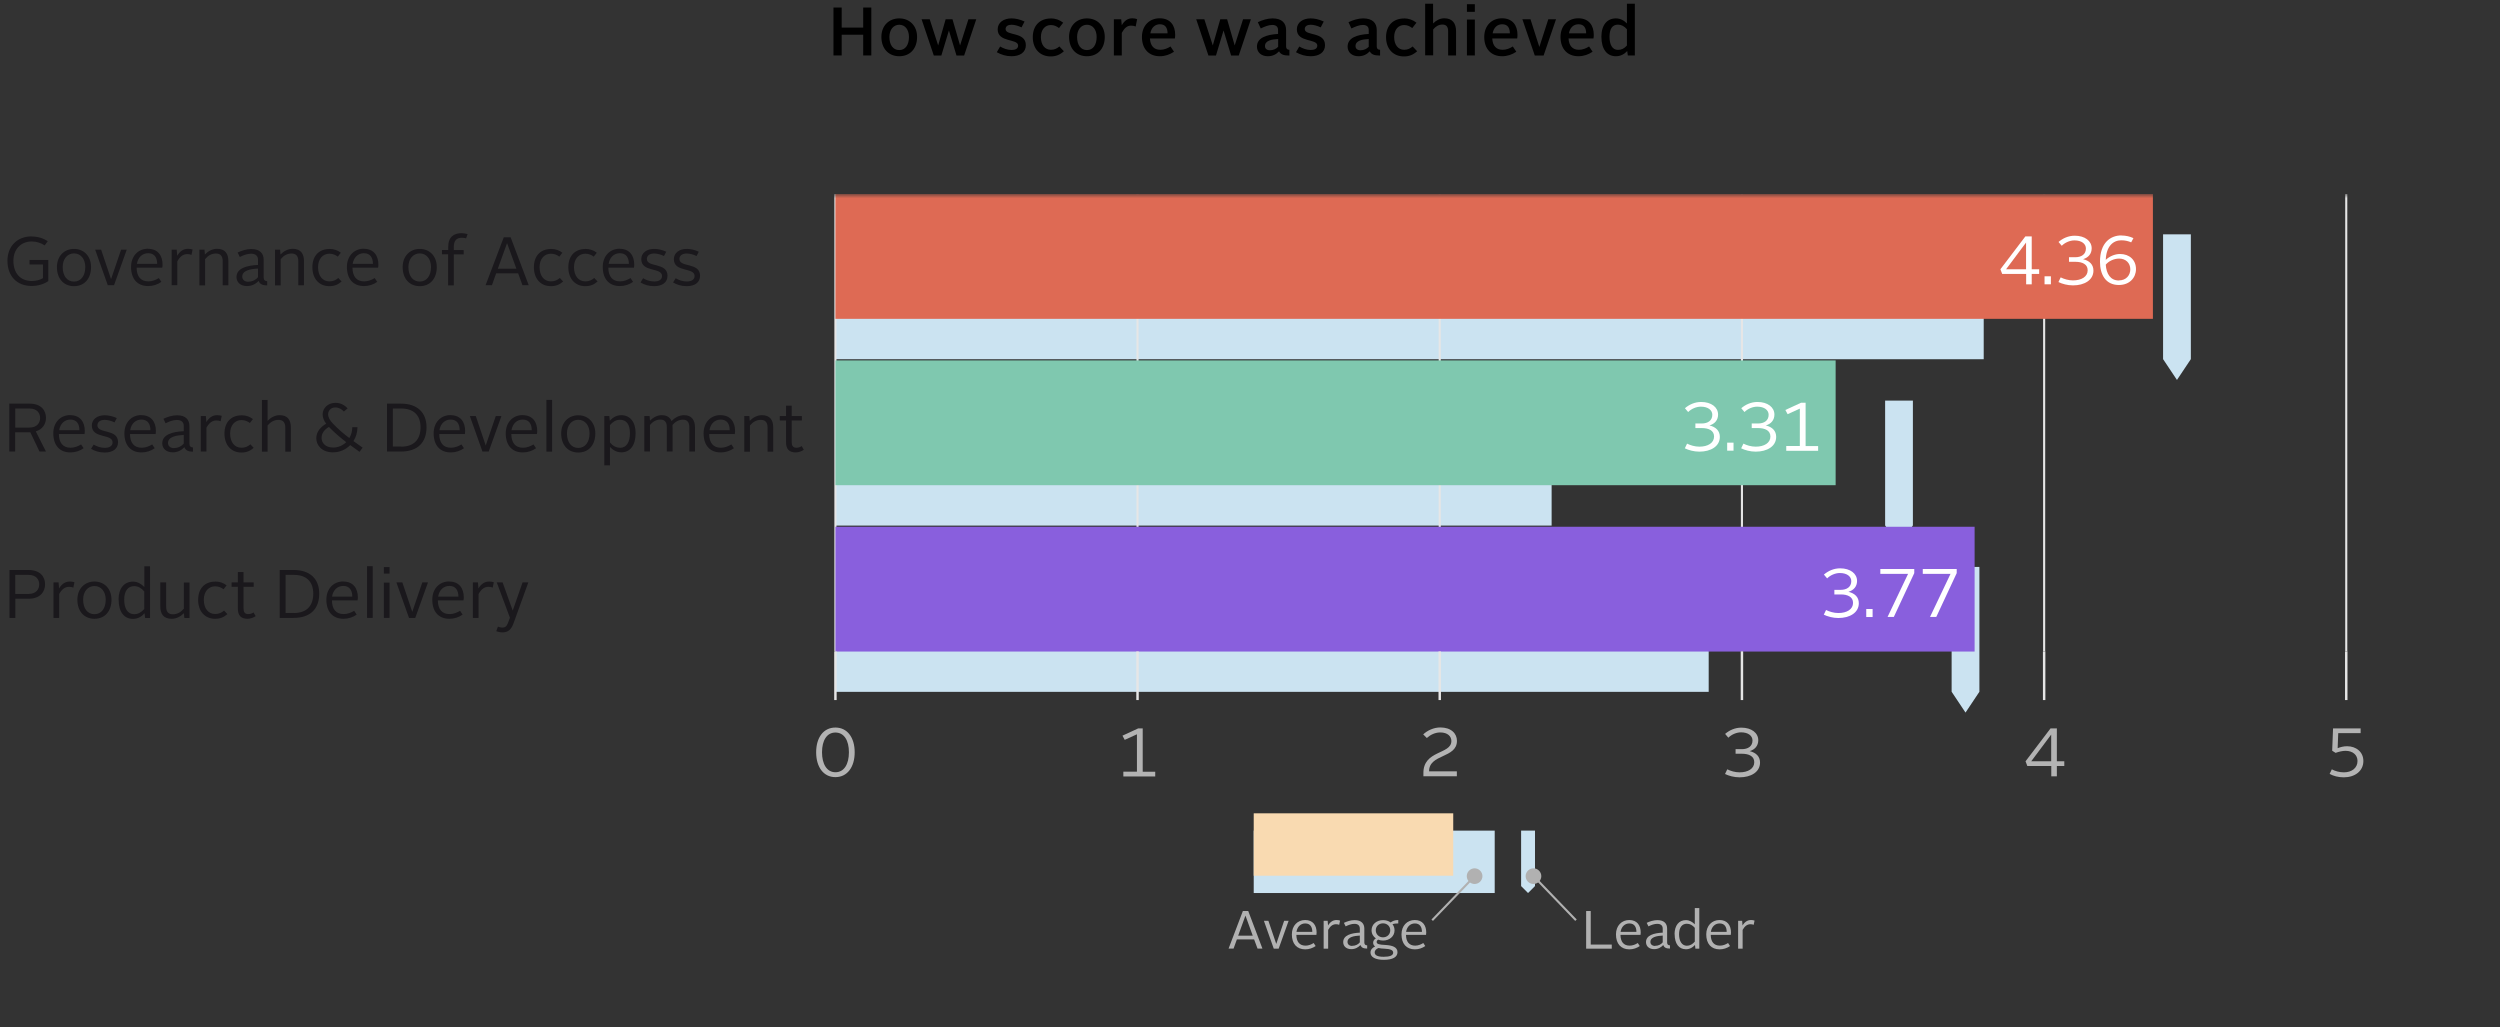 <svg xmlns="http://www.w3.org/2000/svg" width="511" height="210" viewBox="0 0 511 210" fill="none"><rect x="0" y="0" width="511" height="210" fill="#333333" stroke="none"/><path d="M6.457 48.338C7.697 48.338 8.816 48.677 9.756 49.297L9.136 50.157C8.356 49.657 7.477 49.357 6.497 49.357C4.238 49.357 2.739 50.976 2.739 53.295C2.739 55.814 4.138 57.433 6.497 57.433C7.377 57.433 8.216 57.213 8.776 56.854V54.055H6.038V53.135H9.876V57.453C8.956 58.093 7.757 58.453 6.457 58.453C3.419 58.453 1.52 56.394 1.52 53.295C1.52 50.377 3.479 48.318 6.457 48.318V48.338Z" fill="#1A181C"/><path d="M15.133 50.876C17.132 50.876 18.612 52.336 18.612 54.595C18.612 56.993 17.212 58.493 15.133 58.493C13.054 58.493 11.635 56.993 11.635 54.595C11.635 52.336 13.134 50.876 15.133 50.876ZM15.133 57.553C16.533 57.553 17.432 56.374 17.432 54.575C17.432 52.915 16.473 51.796 15.133 51.796C13.794 51.796 12.814 52.895 12.814 54.575C12.814 56.374 13.694 57.553 15.133 57.553Z" fill="#1A181C"/><path d="M19.471 51.036H20.671L22.69 57.033H22.71L24.749 51.036H25.908L23.309 58.293H22.03L19.451 51.036H19.471Z" fill="#1A181C"/><path d="M30.246 50.856C32.285 50.856 33.225 52.256 33.225 54.095C33.225 54.275 33.205 54.555 33.165 54.715H27.927C27.947 56.494 28.747 57.513 30.326 57.513C31.106 57.513 31.865 57.213 32.465 56.834L32.985 57.613C32.245 58.153 31.286 58.473 30.286 58.473C28.067 58.473 26.788 56.993 26.788 54.575C26.788 52.296 28.267 50.836 30.266 50.836L30.246 50.856ZM27.987 53.935H32.125C32.125 52.736 31.625 51.756 30.286 51.756C29.107 51.756 28.207 52.576 27.987 53.935Z" fill="#1A181C"/><path d="M35.064 51.036H36.123L36.223 52.276C36.783 51.316 37.523 50.856 38.442 50.856C38.802 50.856 39.122 50.916 39.362 50.996L39.142 52.096C38.882 51.996 38.602 51.936 38.282 51.936C37.423 51.936 36.783 52.436 36.243 53.415V58.293H35.084V51.036H35.064Z" fill="#1A181C"/><path d="M40.721 51.036H41.801L41.881 52.016C42.5 51.376 43.36 50.856 44.38 50.856C46.019 50.856 46.678 51.856 46.678 53.375V58.313H45.519V53.375C45.519 52.436 45.139 51.816 44.14 51.816C43.24 51.816 42.5 52.256 41.921 52.975V58.333H40.761V51.076L40.721 51.036Z" fill="#1A181C"/><path d="M52.736 54.155V53.095C52.736 52.376 52.316 51.856 51.316 51.856C50.557 51.856 49.737 52.156 49.017 52.536L48.578 51.616C49.357 51.236 50.397 50.896 51.356 50.896C53.155 50.896 53.895 51.836 53.895 53.115V56.734C53.895 57.233 54.175 57.473 54.615 57.473V58.333C53.595 58.333 53.115 58.053 52.855 57.413C52.296 58.033 51.496 58.473 50.477 58.473C49.197 58.473 48.338 57.733 48.338 56.634C48.338 54.815 50.477 54.255 52.715 54.155H52.736ZM50.757 57.573C51.636 57.573 52.356 57.153 52.736 56.654V54.895C51.276 54.974 49.517 55.234 49.517 56.554C49.517 57.193 50.017 57.593 50.757 57.593V57.573Z" fill="#1A181C"/><path d="M56.174 51.036H57.253L57.333 52.016C57.953 51.376 58.813 50.856 59.832 50.856C61.471 50.856 62.131 51.856 62.131 53.375V58.313H60.972V53.375C60.972 52.436 60.592 51.816 59.592 51.816C58.693 51.816 57.953 52.256 57.373 52.975V58.333H56.214V51.076L56.174 51.036Z" fill="#1A181C"/><path d="M67.309 50.876C68.268 50.876 69.068 51.176 69.668 51.656L69.048 52.456C68.648 52.156 68.088 51.856 67.329 51.856C65.989 51.856 65.01 52.915 65.01 54.595C65.01 56.394 65.929 57.513 67.329 57.513C68.128 57.513 68.668 57.233 69.148 56.814L69.828 57.533C69.108 58.173 68.368 58.493 67.309 58.493C65.27 58.493 63.85 57.014 63.85 54.615C63.85 52.216 65.29 50.896 67.309 50.896V50.876Z" fill="#1A181C"/><path d="M74.365 50.856C76.404 50.856 77.344 52.256 77.344 54.095C77.344 54.275 77.324 54.555 77.284 54.715H72.046C72.066 56.494 72.866 57.513 74.445 57.513C75.225 57.513 75.985 57.213 76.584 56.834L77.104 57.613C76.364 58.153 75.405 58.473 74.405 58.473C72.186 58.473 70.907 56.993 70.907 54.575C70.907 52.296 72.386 50.836 74.385 50.836L74.365 50.856ZM72.086 53.935H76.225C76.225 52.736 75.725 51.756 74.385 51.756C73.206 51.756 72.306 52.576 72.086 53.935Z" fill="#1A181C"/><path d="M85.8 50.876C87.799 50.876 89.278 52.336 89.278 54.595C89.278 56.993 87.879 58.493 85.8 58.493C83.721 58.493 82.302 56.993 82.302 54.595C82.302 52.336 83.801 50.876 85.8 50.876ZM85.8 57.553C87.199 57.553 88.099 56.374 88.099 54.575C88.099 52.915 87.139 51.796 85.8 51.796C84.461 51.796 83.481 52.895 83.481 54.575C83.481 56.374 84.361 57.553 85.8 57.553Z" fill="#1A181C"/><path d="M91.617 51.976H90.338V51.096H91.617V50.477C91.617 48.398 92.777 47.658 94.396 47.658C94.796 47.658 95.275 47.758 95.575 47.858L95.275 48.717C95.056 48.657 94.736 48.597 94.416 48.597C93.356 48.597 92.757 49.137 92.757 50.477V51.116H94.776V51.996H92.757V58.333H91.597V51.996L91.617 51.976Z" fill="#1A181C"/><path d="M102.952 48.498H104.371L108.069 58.293H106.79L105.911 55.874H101.413L100.553 58.293H99.254L102.972 48.498H102.952ZM101.752 54.934H105.551L103.652 49.717H103.632L101.752 54.934Z" fill="#1A181C"/><path d="M112.587 50.876C113.547 50.876 114.347 51.176 114.946 51.656L114.327 52.456C113.927 52.156 113.367 51.856 112.607 51.856C111.268 51.856 110.288 52.915 110.288 54.595C110.288 56.394 111.208 57.513 112.607 57.513C113.407 57.513 113.947 57.233 114.427 56.814L115.106 57.533C114.387 58.173 113.647 58.493 112.587 58.493C110.548 58.493 109.129 57.014 109.129 54.615C109.129 52.216 110.568 50.896 112.587 50.896V50.876Z" fill="#1A181C"/><path d="M119.624 50.876C120.584 50.876 121.383 51.176 121.983 51.656L121.363 52.456C120.963 52.156 120.404 51.856 119.644 51.856C118.305 51.856 117.325 52.915 117.325 54.595C117.325 56.394 118.245 57.513 119.644 57.513C120.444 57.513 120.983 57.233 121.463 56.814L122.143 57.533C121.423 58.173 120.684 58.493 119.624 58.493C117.585 58.493 116.166 57.014 116.166 54.615C116.166 52.216 117.605 50.896 119.624 50.896V50.876Z" fill="#1A181C"/><path d="M126.661 50.856C128.7 50.856 129.639 52.256 129.639 54.095C129.639 54.275 129.619 54.555 129.579 54.715H124.342C124.362 56.494 125.161 57.513 126.741 57.513C127.52 57.513 128.28 57.213 128.88 56.834L129.399 57.613C128.66 58.153 127.7 58.473 126.701 58.473C124.482 58.473 123.202 56.993 123.202 54.575C123.202 52.296 124.682 50.836 126.681 50.836L126.661 50.856ZM124.402 53.935H128.54C128.54 52.736 128.04 51.756 126.701 51.756C125.521 51.756 124.622 52.576 124.402 53.935Z" fill="#1A181C"/><path d="M131.459 56.874C132.038 57.233 132.858 57.533 133.717 57.533C134.717 57.533 135.317 57.133 135.317 56.414C135.317 54.595 131.079 55.734 131.079 52.975C131.079 51.676 132.198 50.876 133.697 50.876C134.517 50.876 135.397 51.076 136.176 51.456L135.717 52.336C135.137 52.036 134.337 51.816 133.697 51.816C132.818 51.816 132.218 52.236 132.218 52.935C132.218 54.735 136.436 53.555 136.436 56.374C136.436 57.713 135.397 58.493 133.697 58.493C132.618 58.493 131.658 58.193 130.919 57.733L131.439 56.894L131.459 56.874Z" fill="#1A181C"/><path d="M138.115 56.874C138.695 57.233 139.515 57.533 140.374 57.533C141.374 57.533 141.974 57.133 141.974 56.414C141.974 54.595 137.736 55.734 137.736 52.975C137.736 51.676 138.855 50.876 140.354 50.876C141.174 50.876 142.054 51.076 142.833 51.456L142.373 52.336C141.794 52.036 140.994 51.816 140.354 51.816C139.475 51.816 138.875 52.236 138.875 52.935C138.875 54.735 143.093 53.555 143.093 56.374C143.093 57.713 142.054 58.493 140.354 58.493C139.275 58.493 138.315 58.193 137.576 57.733L138.095 56.894L138.115 56.874Z" fill="#1A181C"/><path d="M1.919 82.501H6.018C8.516 82.501 9.396 83.981 9.396 85.42C9.396 86.6 8.756 87.739 7.317 88.179L9.396 92.297H8.077L6.197 88.359H3.099V92.297H1.899V82.501H1.919ZM5.998 87.399C7.577 87.399 8.197 86.42 8.197 85.44C8.197 84.461 7.597 83.501 6.018 83.501H3.119V87.399H5.998Z" fill="#1A181C"/><path d="M14.354 84.86C16.393 84.86 17.332 86.26 17.332 88.099C17.332 88.279 17.312 88.559 17.272 88.719H12.035C12.055 90.498 12.854 91.517 14.434 91.517C15.213 91.517 15.973 91.217 16.573 90.838L17.092 91.617C16.353 92.157 15.393 92.477 14.394 92.477C12.175 92.477 10.895 90.998 10.895 88.579C10.895 86.3 12.374 84.84 14.374 84.84L14.354 84.86ZM12.095 87.939H16.233C16.233 86.74 15.733 85.76 14.394 85.76C13.214 85.76 12.315 86.58 12.095 87.939Z" fill="#1A181C"/><path d="M19.151 90.878C19.731 91.237 20.551 91.537 21.41 91.537C22.41 91.537 23.009 91.137 23.009 90.418C23.009 88.599 18.771 89.738 18.771 86.979C18.771 85.68 19.891 84.88 21.39 84.88C22.21 84.88 23.09 85.08 23.869 85.46L23.409 86.34C22.83 86.04 22.03 85.82 21.39 85.82C20.511 85.82 19.911 86.24 19.911 86.939C19.911 88.739 24.129 87.559 24.129 90.378C24.129 91.717 23.09 92.497 21.39 92.497C20.311 92.497 19.351 92.197 18.612 91.737L19.131 90.897L19.151 90.878Z" fill="#1A181C"/><path d="M28.887 84.86C30.926 84.86 31.865 86.26 31.865 88.099C31.865 88.279 31.845 88.559 31.805 88.719H26.568C26.588 90.498 27.387 91.517 28.967 91.517C29.746 91.517 30.506 91.217 31.106 90.838L31.625 91.617C30.886 92.157 29.926 92.477 28.927 92.477C26.708 92.477 25.428 90.998 25.428 88.579C25.428 86.3 26.908 84.84 28.907 84.84L28.887 84.86ZM26.608 87.939H30.746C30.746 86.74 30.246 85.76 28.907 85.76C27.727 85.76 26.828 86.58 26.608 87.939Z" fill="#1A181C"/><path d="M37.563 88.139V87.079C37.563 86.36 37.143 85.84 36.143 85.84C35.384 85.84 34.564 86.14 33.844 86.52L33.405 85.6C34.184 85.22 35.224 84.88 36.183 84.88C37.983 84.88 38.722 85.82 38.722 87.099V90.718C38.722 91.217 39.002 91.457 39.442 91.457V92.317C38.422 92.317 37.943 92.037 37.683 91.397C37.123 92.017 36.323 92.457 35.304 92.457C34.024 92.457 33.165 91.717 33.165 90.618C33.165 88.799 35.304 88.239 37.543 88.139H37.563ZM35.584 91.577C36.463 91.577 37.183 91.157 37.563 90.658V88.898C36.103 88.978 34.344 89.238 34.344 90.558C34.344 91.197 34.844 91.597 35.584 91.597V91.577Z" fill="#1A181C"/><path d="M41.021 85.04H42.081L42.181 86.28C42.74 85.32 43.48 84.86 44.4 84.86C44.759 84.86 45.079 84.92 45.319 85L45.099 86.1C44.839 86 44.559 85.94 44.239 85.94C43.38 85.94 42.74 86.44 42.2 87.419V92.297H41.041V85.04H41.021Z" fill="#1A181C"/><path d="M49.337 84.88C50.297 84.88 51.096 85.18 51.696 85.66L51.076 86.46C50.676 86.16 50.117 85.86 49.357 85.86C48.018 85.86 47.038 86.919 47.038 88.599C47.038 90.398 47.958 91.517 49.357 91.517C50.157 91.517 50.697 91.237 51.176 90.818L51.856 91.537C51.136 92.177 50.397 92.497 49.337 92.497C47.298 92.497 45.879 91.017 45.879 88.619C45.879 86.22 47.318 84.9 49.337 84.9V84.88Z" fill="#1A181C"/><path d="M53.535 81.742H54.695V86.02C55.314 85.38 56.154 84.86 57.154 84.86C58.813 84.86 59.452 85.86 59.452 87.379V92.317H58.313V87.379C58.313 86.44 57.933 85.82 56.914 85.82C56.034 85.82 55.294 86.26 54.695 86.959V92.317H53.535V81.742Z" fill="#1A181C"/><path d="M66.669 86.6C66.209 86 65.949 85.38 65.949 84.701C65.949 83.421 67.009 82.342 68.568 82.342C69.648 82.342 70.467 82.821 71.047 83.481L70.287 84.121C69.847 83.621 69.248 83.281 68.528 83.281C67.629 83.281 67.069 83.941 67.069 84.68C67.069 85.3 67.429 85.92 67.988 86.52C69.028 87.619 70.147 88.599 71.407 89.538C71.787 88.898 72.007 88.139 72.007 87.319H73.066C73.066 88.359 72.766 89.338 72.246 90.158C72.846 90.598 73.486 91.058 74.126 91.497L73.486 92.357C72.846 91.917 72.226 91.457 71.587 90.978C70.687 91.897 69.468 92.457 68.048 92.457C65.829 92.457 64.65 91.058 64.65 89.578C64.65 88.219 65.57 87.239 66.709 86.58L66.669 86.6ZM67.249 87.259C66.369 87.759 65.729 88.499 65.729 89.498C65.729 90.558 66.549 91.477 68.088 91.477C69.128 91.477 70.067 91.058 70.767 90.378C69.528 89.418 68.328 88.399 67.249 87.279V87.259Z" fill="#1A181C"/><path d="M79.103 82.501H81.942C85.34 82.501 87.179 84.341 87.179 87.339C87.179 90.338 85.48 92.297 81.942 92.297H79.103V82.501ZM82.002 91.297C84.641 91.297 85.96 89.798 85.96 87.339C85.96 84.88 84.561 83.501 82.002 83.501H80.303V91.277H82.002V91.297Z" fill="#1A181C"/><path d="M92.097 84.86C94.136 84.86 95.076 86.26 95.076 88.099C95.076 88.279 95.056 88.559 95.016 88.719H89.778C89.798 90.498 90.598 91.517 92.177 91.517C92.957 91.517 93.716 91.217 94.316 90.838L94.836 91.617C94.096 92.157 93.136 92.477 92.137 92.477C89.918 92.477 88.639 90.998 88.639 88.579C88.639 86.3 90.118 84.84 92.117 84.84L92.097 84.86ZM89.818 87.939H93.956C93.956 86.74 93.456 85.76 92.117 85.76C90.938 85.76 90.038 86.58 89.818 87.939Z" fill="#1A181C"/><path d="M96.055 85.04H97.255L99.274 91.037H99.294L101.333 85.04H102.492L99.893 92.297H98.614L96.035 85.04H96.055Z" fill="#1A181C"/><path d="M106.83 84.86C108.869 84.86 109.809 86.26 109.809 88.099C109.809 88.279 109.789 88.559 109.749 88.719H104.511C104.531 90.498 105.331 91.517 106.91 91.517C107.69 91.517 108.449 91.217 109.049 90.838L109.569 91.617C108.829 92.157 107.87 92.477 106.87 92.477C104.651 92.477 103.372 90.998 103.372 88.579C103.372 86.3 104.851 84.84 106.85 84.84L106.83 84.86ZM104.551 87.939H108.689C108.689 86.74 108.189 85.76 106.85 85.76C105.671 85.76 104.771 86.58 104.551 87.939Z" fill="#1A181C"/><path d="M111.688 81.742H112.847V92.317H111.688V81.742Z" fill="#1A181C"/><path d="M118.205 84.88C120.204 84.88 121.683 86.34 121.683 88.599C121.683 90.998 120.284 92.497 118.205 92.497C116.126 92.497 114.706 90.998 114.706 88.599C114.706 86.34 116.206 84.88 118.205 84.88ZM118.205 91.557C119.604 91.557 120.504 90.378 120.504 88.579C120.504 86.919 119.544 85.8 118.205 85.8C116.865 85.8 115.886 86.899 115.886 88.579C115.886 90.378 116.765 91.557 118.205 91.557Z" fill="#1A181C"/><path d="M124.662 95.116H123.522V85.04H124.542L124.642 86C125.241 85.34 126.021 84.86 126.981 84.86C128.74 84.86 129.919 86.2 129.919 88.539C129.919 91.037 128.8 92.457 127.001 92.457C126.041 92.457 125.281 91.997 124.682 91.357V95.096L124.662 95.116ZM126.721 91.537C128.04 91.537 128.76 90.398 128.76 88.559C128.76 86.719 128.02 85.8 126.721 85.8C125.901 85.8 125.261 86.22 124.682 86.879V90.458C125.261 91.138 125.941 91.517 126.741 91.517L126.721 91.537Z" fill="#1A181C"/><path d="M131.698 85.04H132.778L132.858 85.98C133.478 85.36 134.317 84.86 135.257 84.86C136.316 84.86 136.956 85.32 137.256 86.06C137.955 85.36 138.835 84.86 139.835 84.86C141.374 84.86 142.053 85.86 142.053 87.359V92.297H140.894V87.319C140.894 86.38 140.534 85.78 139.575 85.78C138.775 85.78 138.035 86.18 137.456 86.859C137.456 87.019 137.476 87.219 137.476 87.399V92.277H136.296V87.299C136.296 86.36 135.936 85.76 134.977 85.76C134.157 85.76 133.398 86.18 132.858 86.879V92.277H131.698V85.02V85.04Z" fill="#1A181C"/><path d="M147.271 84.86C149.31 84.86 150.25 86.26 150.25 88.099C150.25 88.279 150.23 88.559 150.19 88.719H144.952C144.972 90.498 145.772 91.517 147.351 91.517C148.131 91.517 148.89 91.217 149.49 90.838L150.01 91.617C149.27 92.157 148.311 92.477 147.311 92.477C145.092 92.477 143.813 90.998 143.813 88.579C143.813 86.3 145.292 84.84 147.291 84.84L147.271 84.86ZM145.012 87.939H149.15C149.15 86.74 148.65 85.76 147.311 85.76C146.132 85.76 145.232 86.58 145.012 87.939Z" fill="#1A181C"/><path d="M152.089 85.04H153.168L153.248 86.02C153.868 85.38 154.728 84.86 155.747 84.86C157.386 84.86 158.046 85.86 158.046 87.379V92.317H156.887V87.379C156.887 86.44 156.507 85.82 155.507 85.82C154.608 85.82 153.868 86.26 153.288 86.979V92.337H152.129V85.08L152.089 85.04Z" fill="#1A181C"/><path d="M160.665 85.94H159.385V85.04H160.665V82.921H161.824V85.04H163.903V85.94H161.824V90.358C161.824 91.097 162.084 91.517 162.784 91.517C163.184 91.517 163.543 91.397 163.863 91.177L164.303 91.937C163.863 92.237 163.244 92.477 162.644 92.477C161.264 92.477 160.665 91.757 160.665 90.378V85.94Z" fill="#1A181C"/><path d="M1.919 116.505H5.818C8.316 116.505 9.216 117.985 9.216 119.424C9.216 120.863 8.316 122.383 5.818 122.383H3.139V126.301H1.939V116.505H1.919ZM5.798 121.403C7.417 121.403 8.017 120.404 8.017 119.444C8.017 118.485 7.417 117.505 5.818 117.505H3.119V121.403H5.798Z" fill="#1A181C"/><path d="M10.915 119.044H11.975L12.075 120.284C12.634 119.324 13.374 118.864 14.294 118.864C14.653 118.864 14.973 118.924 15.213 119.004L14.993 120.104C14.733 120.004 14.454 119.944 14.134 119.944C13.274 119.944 12.634 120.444 12.095 121.423V126.301H10.935V119.044H10.915Z" fill="#1A181C"/><path d="M19.311 118.864C21.31 118.864 22.79 120.324 22.79 122.583C22.79 124.982 21.39 126.481 19.311 126.481C17.232 126.481 15.813 124.982 15.813 122.583C15.813 120.324 17.312 118.864 19.311 118.864ZM19.311 125.541C20.711 125.541 21.61 124.362 21.61 122.563C21.61 120.903 20.651 119.784 19.311 119.784C17.972 119.784 16.992 120.883 16.992 122.563C16.992 124.362 17.872 125.541 19.311 125.541Z" fill="#1A181C"/><path d="M24.229 122.563C24.229 120.224 25.408 118.884 27.188 118.884C28.127 118.884 28.887 119.364 29.506 119.984V115.746H30.666V126.321H29.666L29.546 125.361C28.927 126.041 28.167 126.501 27.188 126.501C25.368 126.501 24.249 125.081 24.249 122.583L24.229 122.563ZM29.486 124.462V120.883C28.907 120.224 28.247 119.804 27.427 119.804C26.148 119.804 25.388 120.803 25.388 122.563C25.388 124.402 26.108 125.541 27.427 125.541C28.227 125.541 28.887 125.161 29.486 124.482V124.462Z" fill="#1A181C"/><path d="M32.805 119.044H33.964V123.982C33.964 124.922 34.304 125.561 35.344 125.561C36.243 125.561 36.983 125.121 37.583 124.402V119.064H38.742V126.321H37.683L37.583 125.341C36.963 125.981 36.103 126.481 35.084 126.481C33.425 126.481 32.765 125.481 32.765 123.962V119.044H32.805Z" fill="#1A181C"/><path d="M43.96 118.864C44.919 118.864 45.719 119.164 46.319 119.644L45.699 120.444C45.299 120.144 44.739 119.844 43.98 119.844C42.64 119.844 41.661 120.903 41.661 122.583C41.661 124.382 42.58 125.501 43.98 125.501C44.779 125.501 45.319 125.221 45.799 124.802L46.478 125.521C45.759 126.161 45.019 126.481 43.96 126.481C41.921 126.481 40.501 125.001 40.501 122.603C40.501 120.204 41.941 118.884 43.96 118.884V118.864Z" fill="#1A181C"/><path d="M48.617 119.944H47.338V119.044H48.617V116.925H49.777V119.044H51.856V119.944H49.777V124.362C49.777 125.101 50.037 125.521 50.736 125.521C51.136 125.521 51.496 125.401 51.816 125.181L52.256 125.941C51.816 126.241 51.196 126.481 50.596 126.481C49.217 126.481 48.617 125.761 48.617 124.382V119.944Z" fill="#1A181C"/><path d="M57.173 116.505H60.012C63.41 116.505 65.25 118.345 65.25 121.343C65.25 124.342 63.55 126.301 60.012 126.301H57.173V116.505ZM60.072 125.301C62.711 125.301 64.03 123.802 64.03 121.343C64.03 118.884 62.631 117.505 60.072 117.505H58.373V125.281H60.072V125.301Z" fill="#1A181C"/><path d="M70.167 118.864C72.206 118.864 73.146 120.264 73.146 122.103C73.146 122.283 73.126 122.563 73.086 122.723H67.848C67.868 124.502 68.668 125.521 70.247 125.521C71.027 125.521 71.787 125.221 72.386 124.842L72.906 125.621C72.166 126.161 71.207 126.481 70.207 126.481C67.988 126.481 66.709 125.002 66.709 122.583C66.709 120.304 68.188 118.844 70.187 118.844L70.167 118.864ZM67.888 121.943H72.007C72.007 120.744 71.507 119.764 70.167 119.764C68.988 119.764 68.088 120.584 67.868 121.943H67.888Z" fill="#1A181C"/><path d="M75.025 115.726H76.184V126.301H75.025V115.726Z" fill="#1A181C"/><path d="M78.463 115.906H79.623V117.245H78.463V115.906ZM78.463 119.084H79.623V126.301H78.463V119.084Z" fill="#1A181C"/><path d="M81.042 119.044H82.242L84.261 125.041H84.281L86.32 119.044H87.479L84.88 126.301H83.601L81.022 119.044H81.042Z" fill="#1A181C"/><path d="M91.817 118.864C93.856 118.864 94.796 120.264 94.796 122.103C94.796 122.283 94.776 122.563 94.736 122.723H89.498C89.518 124.502 90.318 125.521 91.897 125.521C92.677 125.521 93.436 125.221 94.036 124.842L94.556 125.621C93.816 126.161 92.857 126.481 91.857 126.481C89.638 126.481 88.359 125.002 88.359 122.583C88.359 120.304 89.838 118.844 91.837 118.844L91.817 118.864ZM89.558 121.943H93.696C93.696 120.744 93.197 119.764 91.857 119.764C90.678 119.764 89.778 120.584 89.558 121.943Z" fill="#1A181C"/><path d="M96.635 119.044H97.694L97.794 120.284C98.354 119.324 99.094 118.864 100.013 118.864C100.373 118.864 100.693 118.924 100.933 119.004L100.713 120.104C100.453 120.004 100.173 119.944 99.853 119.944C98.994 119.944 98.354 120.444 97.814 121.423V126.301H96.655V119.044H96.635Z" fill="#1A181C"/><path d="M102.652 128.28C103.192 128.28 103.532 128.08 103.792 127.42L104.231 126.261L101.533 119.044H102.732L104.791 124.782H104.811L106.81 119.044H107.99L104.931 127.5C104.411 128.88 103.672 129.26 102.692 129.26C102.252 129.26 101.772 129.16 101.433 129.02L101.772 128.08C102.052 128.2 102.372 128.28 102.652 128.28Z" fill="#1A181C"/><path d="M170.76 47.918H405.47V73.426H170.76L170.76 47.918Z" fill="#CBE3F1"/><path d="M170.76 81.922H317.151V107.43H170.76V81.922Z" fill="#CBE3F1"/><path d="M170.76 115.906H349.256V141.414H170.76V115.906Z" fill="#CBE3F1"/><path d="M442.152 47.898H447.81V73.406L444.971 77.664L442.132 73.406V47.898H442.152Z" fill="#CBE3F1"/><path d="M385.339 81.882H390.996V107.39L388.158 111.648L385.319 107.39V81.882H385.339Z" fill="#CBE3F1"/><path d="M398.933 115.886H404.59V141.394L401.751 145.652L398.913 141.394V115.886H398.933Z" fill="#CBE3F1"/><path d="M305.517 169.78H256.26V182.534H305.517V169.78Z" fill="#CBE3F1"/><path d="M313.753 181.115L312.333 182.534L310.914 181.115V169.78H313.753V181.115Z" fill="#CBE3F1"/><path d="M297.041 166.242H256.26V178.996H297.041V166.242Z" fill="#F9DAB1"/><path d="M292.743 188.092L301.478 179.016" stroke="#B1B1B1" stroke-width="0.43"/><path d="M302.558 180.195C303.178 179.556 303.158 178.556 302.518 177.937C301.878 177.317 300.879 177.337 300.259 177.976C299.639 178.616 299.659 179.616 300.299 180.235C300.939 180.855 301.938 180.835 302.558 180.195Z" fill="#B1B1B1"/><path d="M254.021 186.213H255.14L258.039 193.889H257.039L256.34 192.01H252.821L252.142 193.889H251.122L254.041 186.213H254.021ZM253.081 191.25H256.06L254.581 187.172H254.561L253.081 191.25Z" fill="#B1B1B1"/><path d="M258.319 188.212H259.258L260.858 192.91H260.878L262.477 188.212H263.396L261.357 193.909H260.358L258.339 188.212H258.319Z" fill="#B1B1B1"/><path d="M266.775 188.052C268.374 188.052 269.114 189.151 269.114 190.611C269.114 190.751 269.094 190.97 269.074 191.09H264.976C264.996 192.49 265.615 193.289 266.855 193.289C267.474 193.289 268.054 193.049 268.514 192.75L268.914 193.369C268.334 193.789 267.574 194.049 266.795 194.049C265.056 194.049 264.056 192.89 264.056 190.99C264.056 189.211 265.215 188.052 266.775 188.052ZM264.996 190.471H268.234C268.234 189.531 267.854 188.751 266.795 188.751C265.875 188.751 265.176 189.391 264.996 190.471Z" fill="#B1B1B1"/><path d="M270.553 188.212H271.373L271.453 189.171C271.892 188.432 272.472 188.052 273.192 188.052C273.472 188.052 273.711 188.092 273.911 188.172L273.731 189.031C273.532 188.951 273.312 188.911 273.072 188.911C272.412 188.911 271.892 189.311 271.473 190.071V193.909H270.553V188.212Z" fill="#B1B1B1"/><path d="M277.949 190.651V189.811C277.949 189.231 277.61 188.831 276.85 188.831C276.25 188.831 275.611 189.071 275.051 189.351L274.691 188.632C275.311 188.332 276.11 188.072 276.87 188.072C278.289 188.072 278.869 188.811 278.869 189.811V192.65C278.869 193.049 279.089 193.229 279.449 193.229V193.889C278.649 193.889 278.269 193.669 278.069 193.169C277.63 193.649 277.01 194.009 276.21 194.009C275.211 194.009 274.551 193.429 274.551 192.57C274.551 191.15 276.21 190.711 277.969 190.631L277.949 190.651ZM276.39 193.329C277.09 193.329 277.65 193.009 277.949 192.61V191.23C276.81 191.29 275.431 191.51 275.431 192.53C275.431 193.029 275.81 193.349 276.39 193.349V193.329Z" fill="#B1B1B1"/><path d="M281.088 193.469C280.808 193.269 280.668 193.009 280.668 192.69C280.668 192.31 280.908 191.99 281.228 191.81C280.708 191.45 280.348 190.87 280.348 190.151C280.348 188.911 281.388 188.072 282.707 188.072C283.307 188.072 283.847 188.252 284.247 188.552C284.646 188.252 285.106 188.052 285.806 188.052V188.751C285.306 188.751 284.946 188.791 284.626 188.911C284.886 189.251 285.046 189.671 285.046 190.151C285.046 191.45 283.927 192.25 282.707 192.25C282.347 192.25 282.028 192.19 281.708 192.07C281.508 192.17 281.388 192.35 281.388 192.53C281.388 193.009 281.988 193.089 283.147 193.149C284.606 193.229 285.646 193.589 285.646 194.629C285.646 195.608 284.706 196.188 282.867 196.188C281.128 196.188 280.128 195.648 280.128 194.689C280.128 194.129 280.508 193.709 281.088 193.449V193.469ZM281.788 193.769C281.328 193.929 280.988 194.249 280.988 194.689C280.988 195.268 281.608 195.568 282.807 195.568C284.087 195.568 284.766 195.288 284.766 194.729C284.766 194.149 284.107 193.969 282.947 193.909C282.487 193.909 282.088 193.849 281.768 193.769H281.788ZM284.167 190.151C284.167 189.331 283.527 188.731 282.687 188.731C281.848 188.731 281.208 189.331 281.208 190.151C281.208 190.97 281.848 191.59 282.687 191.59C283.527 191.59 284.167 190.99 284.167 190.151Z" fill="#B1B1B1"/><path d="M289.184 188.052C290.783 188.052 291.523 189.151 291.523 190.611C291.523 190.751 291.503 190.97 291.483 191.09H287.385C287.405 192.49 288.025 193.289 289.264 193.289C289.884 193.289 290.464 193.049 290.923 192.75L291.323 193.369C290.743 193.789 289.984 194.049 289.204 194.049C287.465 194.049 286.465 192.89 286.465 190.99C286.465 189.211 287.625 188.052 289.184 188.052ZM287.405 190.471H290.644C290.644 189.531 290.264 188.751 289.204 188.751C288.285 188.751 287.585 189.391 287.405 190.471Z" fill="#B1B1B1"/><path d="M322.129 188.092L313.393 179.016" stroke="#B1B1B1" stroke-width="0.43"/><path d="M314.592 177.976C313.973 177.337 312.973 177.317 312.333 177.937C311.694 178.556 311.674 179.556 312.293 180.195C312.913 180.835 313.913 180.855 314.552 180.235C315.192 179.616 315.212 178.616 314.592 177.976Z" fill="#B1B1B1"/><path d="M324.208 186.213H325.147V193.069H329.445V193.909H324.208V186.233V186.213Z" fill="#B1B1B1"/><path d="M333.024 188.052C334.623 188.052 335.362 189.151 335.362 190.611C335.362 190.751 335.343 190.97 335.323 191.09H331.224C331.244 192.49 331.864 193.289 333.104 193.289C333.723 193.289 334.303 193.049 334.763 192.75L335.163 193.369C334.583 193.789 333.823 194.049 333.044 194.049C331.304 194.049 330.305 192.89 330.305 190.99C330.305 189.211 331.464 188.052 333.024 188.052ZM331.244 190.471H334.483C334.483 189.531 334.103 188.751 333.044 188.751C332.124 188.751 331.424 189.391 331.244 190.471Z" fill="#B1B1B1"/><path d="M339.86 190.651V189.811C339.86 189.231 339.521 188.831 338.741 188.831C338.141 188.831 337.501 189.071 336.942 189.351L336.582 188.632C337.202 188.332 338.001 188.072 338.761 188.072C340.18 188.072 340.76 188.811 340.76 189.811V192.65C340.76 193.049 340.98 193.229 341.34 193.229V193.889C340.54 193.889 340.16 193.669 339.96 193.169C339.521 193.649 338.901 194.009 338.101 194.009C337.102 194.009 336.442 193.429 336.442 192.57C336.442 191.15 338.101 190.711 339.86 190.631V190.651ZM338.301 193.329C339.001 193.329 339.561 193.009 339.86 192.61V191.23C338.721 191.29 337.342 191.51 337.342 192.53C337.342 193.029 337.721 193.349 338.301 193.349V193.329Z" fill="#B1B1B1"/><path d="M342.279 190.97C342.279 189.131 343.199 188.072 344.598 188.072C345.338 188.072 345.938 188.452 346.417 188.931V185.613H347.337V193.909H346.537L346.457 193.149C345.977 193.669 345.378 194.029 344.598 194.029C343.179 194.029 342.299 192.91 342.299 190.95L342.279 190.97ZM346.417 192.47V189.651C345.958 189.131 345.438 188.811 344.798 188.811C343.779 188.811 343.199 189.611 343.199 190.97C343.199 192.33 343.759 193.309 344.798 193.309C345.418 193.309 345.938 193.009 346.417 192.47Z" fill="#B1B1B1"/><path d="M351.475 188.052C353.074 188.052 353.814 189.151 353.814 190.611C353.814 190.751 353.794 190.97 353.774 191.09H349.676C349.696 192.49 350.315 193.289 351.555 193.289C352.175 193.289 352.754 193.049 353.214 192.75L353.614 193.369C353.034 193.789 352.275 194.049 351.495 194.049C349.756 194.049 348.756 192.89 348.756 190.99C348.756 189.211 349.916 188.052 351.475 188.052ZM349.696 190.471H352.934C352.934 189.531 352.554 188.751 351.495 188.751C350.575 188.751 349.876 189.391 349.696 190.471Z" fill="#B1B1B1"/><path d="M355.273 188.212H356.093L356.173 189.171C356.613 188.432 357.192 188.052 357.912 188.052C358.192 188.052 358.432 188.092 358.632 188.172L358.452 189.031C358.252 188.951 358.032 188.911 357.792 188.911C357.132 188.911 356.613 189.311 356.193 190.071V193.909H355.273V188.212Z" fill="#B1B1B1"/><mask id="mask0_7_2280" style="mask-type:luminance" maskUnits="userSpaceOnUse" x="0" y="39" width="511" height="171"><path d="M510.76 39.662H0.76V209.662H510.76V39.662Z" fill="white"/></mask><g mask="url(#mask0_7_2280)"><path d="M170.76 39.662V133.158" stroke="#E6E6E6" stroke-width="0.43"/><path d="M232.511 39.662V133.158" stroke="#E6E6E6" stroke-width="0.43"/><path d="M294.282 39.662V133.158" stroke="#E6E6E6" stroke-width="0.43"/><path d="M356.053 39.662V133.158" stroke="#E6E6E6" stroke-width="0.43"/><path d="M417.824 39.662V133.158" stroke="#E6E6E6" stroke-width="0.43"/><path d="M479.575 39.662V133.158" stroke="#E6E6E6" stroke-width="0.43"/><path d="M170.76 39.662H440.053V65.17H170.76V39.662Z" fill="#DE6A54"/><path d="M170.76 73.666H375.204V99.174H170.76V73.666Z" fill="#7FC8AF"/><path d="M170.76 107.67H403.61V133.178H170.76V107.67Z" fill="#895FDD"/><path d="M170.76 133.158V143.093" stroke="#E6E6E6" stroke-width="0.5"/><path d="M170.76 148.71C173.219 148.71 174.698 150.789 174.698 153.768C174.698 156.747 173.219 158.846 170.76 158.846C168.301 158.846 166.822 156.767 166.822 153.768C166.822 150.769 168.301 148.71 170.76 148.71ZM170.76 157.846C172.519 157.846 173.519 156.227 173.519 153.768C173.519 151.309 172.519 149.73 170.76 149.73C169.001 149.73 168.021 151.349 168.021 153.768C168.021 156.187 169.021 157.846 170.76 157.846Z" fill="#B3B3B3"/><path d="M232.511 133.158V143.093" stroke="#E6E6E6" stroke-width="0.5"/><path d="M229.612 157.726H232.391V150.09L229.892 151.229L229.432 150.37L232.631 148.89H233.57V157.746H236.129V158.706H229.612V157.746V157.726Z" fill="#B3B3B3"/><path d="M294.282 133.158V143.093" stroke="#E6E6E6" stroke-width="0.5"/><path d="M290.943 158.106C290.844 153.288 296.661 154.248 296.661 151.469C296.661 150.51 295.901 149.71 294.382 149.71C293.322 149.71 292.343 150.21 291.643 150.849L290.904 150.11C291.743 149.31 293.062 148.69 294.402 148.69C296.621 148.69 297.8 149.93 297.8 151.429C297.8 155.027 292.083 154.068 292.103 157.666H297.78V158.666H290.943V158.086V158.106Z" fill="#B3B3B3"/><path d="M356.053 133.158V143.093" stroke="#E6E6E6" stroke-width="0.5"/><path d="M353.054 157.246C353.734 157.586 354.634 157.866 355.573 157.866C357.312 157.866 358.572 157.106 358.572 155.787C358.572 154.548 357.432 154.068 356.093 154.068H354.753V153.128H356.053C357.272 153.128 358.212 152.549 358.212 151.349C358.212 150.41 357.352 149.69 355.873 149.69C354.933 149.69 353.934 150.13 353.274 150.789L352.614 150.01C353.474 149.27 354.614 148.73 355.933 148.73C358.012 148.73 359.391 149.81 359.391 151.309C359.391 152.409 358.732 153.208 357.632 153.528C358.971 153.848 359.751 154.648 359.751 155.867C359.751 157.806 357.892 158.886 355.573 158.886C354.454 158.886 353.374 158.586 352.594 158.206L353.034 157.286L353.054 157.246Z" fill="#B3B3B3"/><path d="M417.824 133.158V143.093" stroke="#E6E6E6" stroke-width="0.5"/><path d="M414.006 155.627L419.123 148.89H420.423V155.607H421.942V156.567H420.423V158.686H419.283V156.567H414.385L414.026 155.627H414.006ZM419.263 155.607V150.15L415.185 155.607H419.263Z" fill="#B3B3B3"/><path d="M479.575 133.158V143.093" stroke="#E6E6E6" stroke-width="0.5"/><path d="M476.616 157.246C477.276 157.606 478.155 157.866 479.095 157.866C480.714 157.866 481.874 156.966 481.874 155.547C481.874 154.308 480.914 153.468 479.415 153.468C478.855 153.468 478.115 153.628 477.396 153.888L476.696 153.448L476.876 148.89H482.513V149.85H477.935L477.815 152.928C478.395 152.688 479.095 152.529 479.735 152.529C481.634 152.529 483.073 153.728 483.073 155.547C483.073 157.626 481.314 158.886 479.075 158.886C477.915 158.886 476.936 158.606 476.176 158.186L476.616 157.266V157.246Z" fill="#B3B3B3"/><path d="M408.868 55.054L413.986 48.318H415.285V55.034H416.804V55.994H415.285V58.113H414.145V55.994H409.248L408.888 55.054H408.868ZM414.126 55.034V49.577L410.047 55.034H414.126Z" fill="white"/><path d="M417.904 56.474H419.203V58.113H417.904V56.474Z" fill="white"/><path d="M421.202 56.694C421.882 57.033 422.781 57.313 423.721 57.313C425.46 57.313 426.72 56.554 426.72 55.234C426.72 53.995 425.58 53.515 424.241 53.515H422.901V52.576H424.201C425.42 52.576 426.36 51.996 426.36 50.796C426.36 49.857 425.5 49.137 424.021 49.137C423.081 49.137 422.082 49.577 421.422 50.237L420.762 49.457C421.622 48.717 422.761 48.178 424.081 48.178C426.16 48.178 427.539 49.257 427.539 50.756C427.539 51.856 426.879 52.656 425.78 52.975C427.119 53.295 427.899 54.095 427.899 55.314C427.899 57.253 426.04 58.333 423.721 58.333C422.601 58.333 421.522 58.033 420.742 57.653L421.182 56.734L421.202 56.694Z" fill="white"/><path d="M433.616 48.138C434.536 48.138 435.356 48.338 436.075 48.677L435.615 49.537C435.076 49.297 434.396 49.117 433.596 49.117C431.957 49.117 430.518 50.297 430.418 53.115C431.138 52.436 432.217 51.916 433.336 51.916C435.236 51.916 436.595 53.115 436.595 55.014C436.595 56.734 435.316 58.253 433.097 58.253C430.358 58.253 429.238 56.074 429.238 53.495C429.238 49.597 431.397 48.118 433.616 48.118V48.138ZM433.117 57.313C434.596 57.313 435.435 56.254 435.435 55.054C435.435 53.735 434.476 52.855 433.157 52.855C432.057 52.855 430.998 53.395 430.418 54.095C430.538 55.974 431.377 57.333 433.097 57.333L433.117 57.313Z" fill="white"/><path d="M344.838 90.678C345.518 91.017 346.417 91.297 347.357 91.297C349.096 91.297 350.355 90.538 350.355 89.218C350.355 87.979 349.216 87.499 347.877 87.499H346.537V86.56H347.837C349.056 86.56 349.996 85.98 349.996 84.78C349.996 83.841 349.136 83.121 347.657 83.121C346.717 83.121 345.718 83.561 345.058 84.221L344.398 83.441C345.258 82.701 346.397 82.162 347.717 82.162C349.796 82.162 351.175 83.241 351.175 84.74C351.175 85.84 350.515 86.64 349.416 86.959C350.755 87.279 351.535 88.079 351.535 89.298C351.535 91.237 349.676 92.317 347.357 92.317C346.237 92.317 345.158 92.017 344.378 91.637L344.818 90.718L344.838 90.678Z" fill="white"/><path d="M353.034 90.478H354.334V92.117H353.034V90.478Z" fill="white"/><path d="M356.353 90.678C357.032 91.017 357.932 91.297 358.871 91.297C360.611 91.297 361.87 90.538 361.87 89.218C361.87 87.979 360.731 87.499 359.391 87.499H358.052V86.56H359.351C360.571 86.56 361.51 85.98 361.51 84.78C361.51 83.841 360.651 83.121 359.171 83.121C358.232 83.121 357.232 83.561 356.573 84.221L355.913 83.441C356.772 82.701 357.912 82.162 359.231 82.162C361.31 82.162 362.69 83.241 362.69 84.74C362.69 85.84 362.03 86.64 360.931 86.959C362.27 87.279 363.05 88.079 363.05 89.298C363.05 91.237 361.19 92.317 358.871 92.317C357.752 92.317 356.673 92.017 355.893 91.637L356.333 90.718L356.353 90.678Z" fill="white"/><path d="M365.109 91.157H367.887V83.521L365.388 84.66L364.929 83.801L368.127 82.322H369.067V91.177H371.625V92.137H365.109V91.177V91.157Z" fill="white"/><path d="M373.245 124.682C373.924 125.022 374.824 125.301 375.764 125.301C377.503 125.301 378.762 124.542 378.762 123.222C378.762 121.983 377.623 121.503 376.283 121.503H374.944V120.564H376.243C377.463 120.564 378.402 119.984 378.402 118.784C378.402 117.845 377.543 117.125 376.063 117.125C375.124 117.125 374.124 117.565 373.465 118.225L372.805 117.445C373.664 116.705 374.804 116.166 376.123 116.166C378.202 116.166 379.582 117.245 379.582 118.744C379.582 119.844 378.922 120.644 377.823 120.963C379.162 121.283 379.942 122.083 379.942 123.302C379.942 125.241 378.082 126.321 375.764 126.321C374.644 126.321 373.565 126.021 372.785 125.641L373.225 124.722L373.245 124.682Z" fill="white"/><path d="M381.461 124.482H382.76V126.121H381.461V124.482Z" fill="white"/><path d="M390.017 117.305H384.339V116.306H391.276V117.145L387.098 126.101H385.819L390.017 117.285V117.305Z" fill="white"/><path d="M398.693 117.305H393.015V116.306H399.952V117.145L395.774 126.101H394.495L398.693 117.285V117.305Z" fill="white"/></g><path d="M170.36 1.54H172.039V5.638H176.437V1.54H178.097V11.335H176.437V7.097H172.039V11.335H170.36V1.54Z" fill="black"/><path d="M183.814 3.759C185.893 3.759 187.452 5.238 187.452 7.537C187.452 9.996 185.973 11.495 183.814 11.495C181.655 11.495 180.156 9.976 180.156 7.537C180.156 5.238 181.715 3.759 183.814 3.759ZM183.814 10.236C185.053 10.236 185.793 9.176 185.793 7.557C185.793 6.057 184.993 5.058 183.814 5.058C182.634 5.058 181.795 6.057 181.795 7.557C181.795 9.176 182.534 10.236 183.814 10.236Z" fill="black"/><path d="M188.392 3.938H190.031L191.75 9.256H191.77L193.289 3.938H194.689L196.228 9.256H196.248L197.947 3.938H199.546L197.068 11.355H195.508L193.969 6.257H193.949L192.41 11.355H190.871L188.372 3.938H188.392Z" fill="black"/><path d="M204.444 9.516C205.124 9.916 205.923 10.216 206.763 10.216C207.543 10.216 208.102 9.956 208.102 9.316C208.102 7.837 203.924 8.756 203.924 5.998C203.924 4.558 205.204 3.759 206.743 3.759C207.563 3.759 208.462 3.958 209.422 4.398L208.802 5.598C208.122 5.258 207.323 5.058 206.763 5.058C206.063 5.058 205.544 5.338 205.544 5.938C205.544 7.397 209.682 6.417 209.682 9.236C209.682 10.715 208.462 11.495 206.763 11.495C205.644 11.495 204.684 11.195 203.744 10.675L204.424 9.516H204.444Z" fill="black"/><path d="M214.759 3.759C215.719 3.759 216.578 4.058 217.318 4.638L216.458 5.738C216.019 5.398 215.499 5.118 214.799 5.118C213.62 5.118 212.76 6.037 212.76 7.577C212.76 9.196 213.6 10.176 214.799 10.176C215.539 10.176 216.039 9.916 216.538 9.496L217.458 10.475C216.658 11.195 215.839 11.535 214.759 11.535C212.64 11.535 211.101 10.056 211.101 7.597C211.101 5.138 212.64 3.779 214.759 3.779V3.759Z" fill="black"/><path d="M222.176 3.759C224.255 3.759 225.814 5.238 225.814 7.537C225.814 9.996 224.335 11.495 222.176 11.495C220.017 11.495 218.518 9.976 218.518 7.537C218.518 5.238 220.077 3.759 222.176 3.759ZM222.176 10.236C223.415 10.236 224.155 9.176 224.155 7.557C224.155 6.057 223.355 5.058 222.176 5.058C220.996 5.058 220.157 6.057 220.157 7.557C220.157 9.176 220.896 10.236 222.176 10.236Z" fill="black"/><path d="M227.693 3.938H229.173L229.292 5.158C229.832 4.198 230.552 3.739 231.451 3.739C231.851 3.739 232.171 3.819 232.431 3.918L232.131 5.418C231.851 5.298 231.571 5.238 231.192 5.238C230.372 5.238 229.812 5.758 229.292 6.717V11.335H227.673V3.918L227.693 3.938Z" fill="black"/><path d="M237.049 3.739C239.188 3.739 240.207 5.178 240.207 7.117C240.207 7.337 240.187 7.677 240.147 7.857H235.05C235.13 9.376 235.869 10.176 237.169 10.176C237.928 10.176 238.648 9.896 239.248 9.496L239.967 10.575C239.108 11.155 238.128 11.495 237.069 11.495C234.85 11.495 233.411 10.016 233.411 7.557C233.411 5.218 234.97 3.739 237.029 3.739H237.049ZM235.13 6.817H238.648C238.648 5.778 238.248 4.958 237.089 4.958C236.089 4.958 235.33 5.638 235.13 6.817Z" fill="black"/><path d="M244.525 3.938H246.165L247.884 9.256H247.904L249.423 3.938H250.822L252.362 9.256H252.382L254.081 3.938H255.68L253.201 11.355H251.642L250.103 6.257H250.083L248.543 11.355H247.004L244.505 3.938H244.525Z" fill="black"/><path d="M261.237 6.957V6.137C261.237 5.518 260.878 5.098 260.038 5.098C259.318 5.098 258.519 5.418 257.699 5.818L257.099 4.538C257.999 4.098 259.118 3.759 260.098 3.759C262.077 3.759 262.877 4.758 262.877 6.157V9.496C262.877 9.976 263.137 10.176 263.556 10.176V11.355C262.317 11.355 261.797 11.115 261.437 10.495C260.858 11.115 260.118 11.495 259.138 11.495C257.819 11.495 256.919 10.695 256.919 9.536C256.919 7.737 258.819 7.077 261.237 6.937V6.957ZM259.558 10.275C260.298 10.275 260.878 9.976 261.257 9.556V7.977C259.978 8.037 258.559 8.276 258.559 9.416C258.559 9.956 258.959 10.275 259.558 10.275Z" fill="black"/><path d="M265.595 9.516C266.275 9.916 267.075 10.216 267.914 10.216C268.694 10.216 269.254 9.956 269.254 9.316C269.254 7.837 265.076 8.756 265.076 5.998C265.076 4.558 266.355 3.759 267.894 3.759C268.714 3.759 269.613 3.958 270.573 4.398L269.953 5.598C269.274 5.258 268.474 5.058 267.914 5.058C267.215 5.058 266.695 5.338 266.695 5.938C266.695 7.397 270.833 6.417 270.833 9.236C270.833 10.715 269.613 11.495 267.914 11.495C266.795 11.495 265.835 11.195 264.896 10.675L265.575 9.516H265.595Z" fill="black"/><path d="M279.769 6.957V6.137C279.769 5.518 279.409 5.098 278.569 5.098C277.85 5.098 277.05 5.418 276.23 5.818L275.631 4.538C276.53 4.098 277.65 3.759 278.629 3.759C280.608 3.759 281.408 4.758 281.408 6.157V9.496C281.408 9.976 281.668 10.176 282.088 10.176V11.355C280.848 11.355 280.328 11.115 279.969 10.495C279.389 11.115 278.649 11.495 277.67 11.495C276.35 11.495 275.451 10.695 275.451 9.536C275.451 7.737 277.35 7.077 279.769 6.937V6.957ZM278.07 10.275C278.809 10.275 279.389 9.976 279.769 9.556V7.977C278.489 8.037 277.07 8.276 277.07 9.416C277.07 9.956 277.47 10.275 278.07 10.275Z" fill="black"/><path d="M286.965 3.759C287.925 3.759 288.784 4.058 289.524 4.638L288.665 5.738C288.225 5.398 287.705 5.118 287.005 5.118C285.826 5.118 284.966 6.037 284.966 7.577C284.966 9.196 285.806 10.176 287.005 10.176C287.745 10.176 288.245 9.916 288.744 9.496L289.664 10.475C288.864 11.195 288.045 11.535 286.965 11.535C284.846 11.535 283.307 10.056 283.307 7.597C283.307 5.138 284.846 3.779 286.965 3.779V3.759Z" fill="black"/><path d="M291.283 0.76H292.923V4.798C293.502 4.218 294.262 3.739 295.221 3.739C296.881 3.739 297.62 4.778 297.62 6.397V11.335H296.001V6.377C296.001 5.558 295.681 5.018 294.842 5.018C294.082 5.018 293.462 5.378 292.943 6.018V11.315H291.303V0.74L291.283 0.76Z" fill="black"/><path d="M299.839 0.86H301.459V2.419H299.839V0.86ZM299.839 3.998H301.459V11.335H299.839V3.998Z" fill="black"/><path d="M307.016 3.739C309.155 3.739 310.174 5.178 310.174 7.117C310.174 7.337 310.154 7.677 310.114 7.857H305.017C305.097 9.376 305.836 10.176 307.136 10.176C307.895 10.176 308.615 9.896 309.215 9.496L309.935 10.575C309.075 11.155 308.095 11.495 307.036 11.495C304.817 11.495 303.378 10.016 303.378 7.557C303.378 5.218 304.937 3.739 306.996 3.739H307.016ZM305.097 6.817H308.615C308.615 5.778 308.215 4.958 307.056 4.958C306.056 4.958 305.297 5.638 305.097 6.817Z" fill="black"/><path d="M311.174 3.938H312.833L314.632 9.576H314.652L316.471 3.938H318.051L315.512 11.355H313.713L311.174 3.938Z" fill="black"/><path d="M322.609 3.739C324.748 3.739 325.767 5.178 325.767 7.117C325.767 7.337 325.747 7.677 325.707 7.857H320.61C320.689 9.376 321.429 10.176 322.729 10.176C323.488 10.176 324.208 9.896 324.808 9.496L325.527 10.575C324.668 11.155 323.688 11.495 322.629 11.495C320.41 11.495 318.97 10.016 318.97 7.557C318.97 5.218 320.53 3.739 322.589 3.739H322.609ZM320.689 6.817H324.208C324.208 5.778 323.808 4.958 322.649 4.958C321.649 4.958 320.889 5.638 320.689 6.817Z" fill="black"/><path d="M327.326 7.517C327.326 5.078 328.526 3.759 330.285 3.759C331.165 3.759 331.944 4.158 332.544 4.798V0.76H334.163V11.335H332.724L332.604 10.435C332.024 11.055 331.264 11.495 330.285 11.495C328.506 11.495 327.326 10.116 327.326 7.497V7.517ZM332.544 9.316V5.978C332.004 5.358 331.404 5.038 330.705 5.038C329.565 5.038 328.986 5.898 328.986 7.517C328.986 9.136 329.565 10.195 330.705 10.195C331.424 10.195 331.984 9.936 332.544 9.296V9.316Z" fill="black"/></svg>